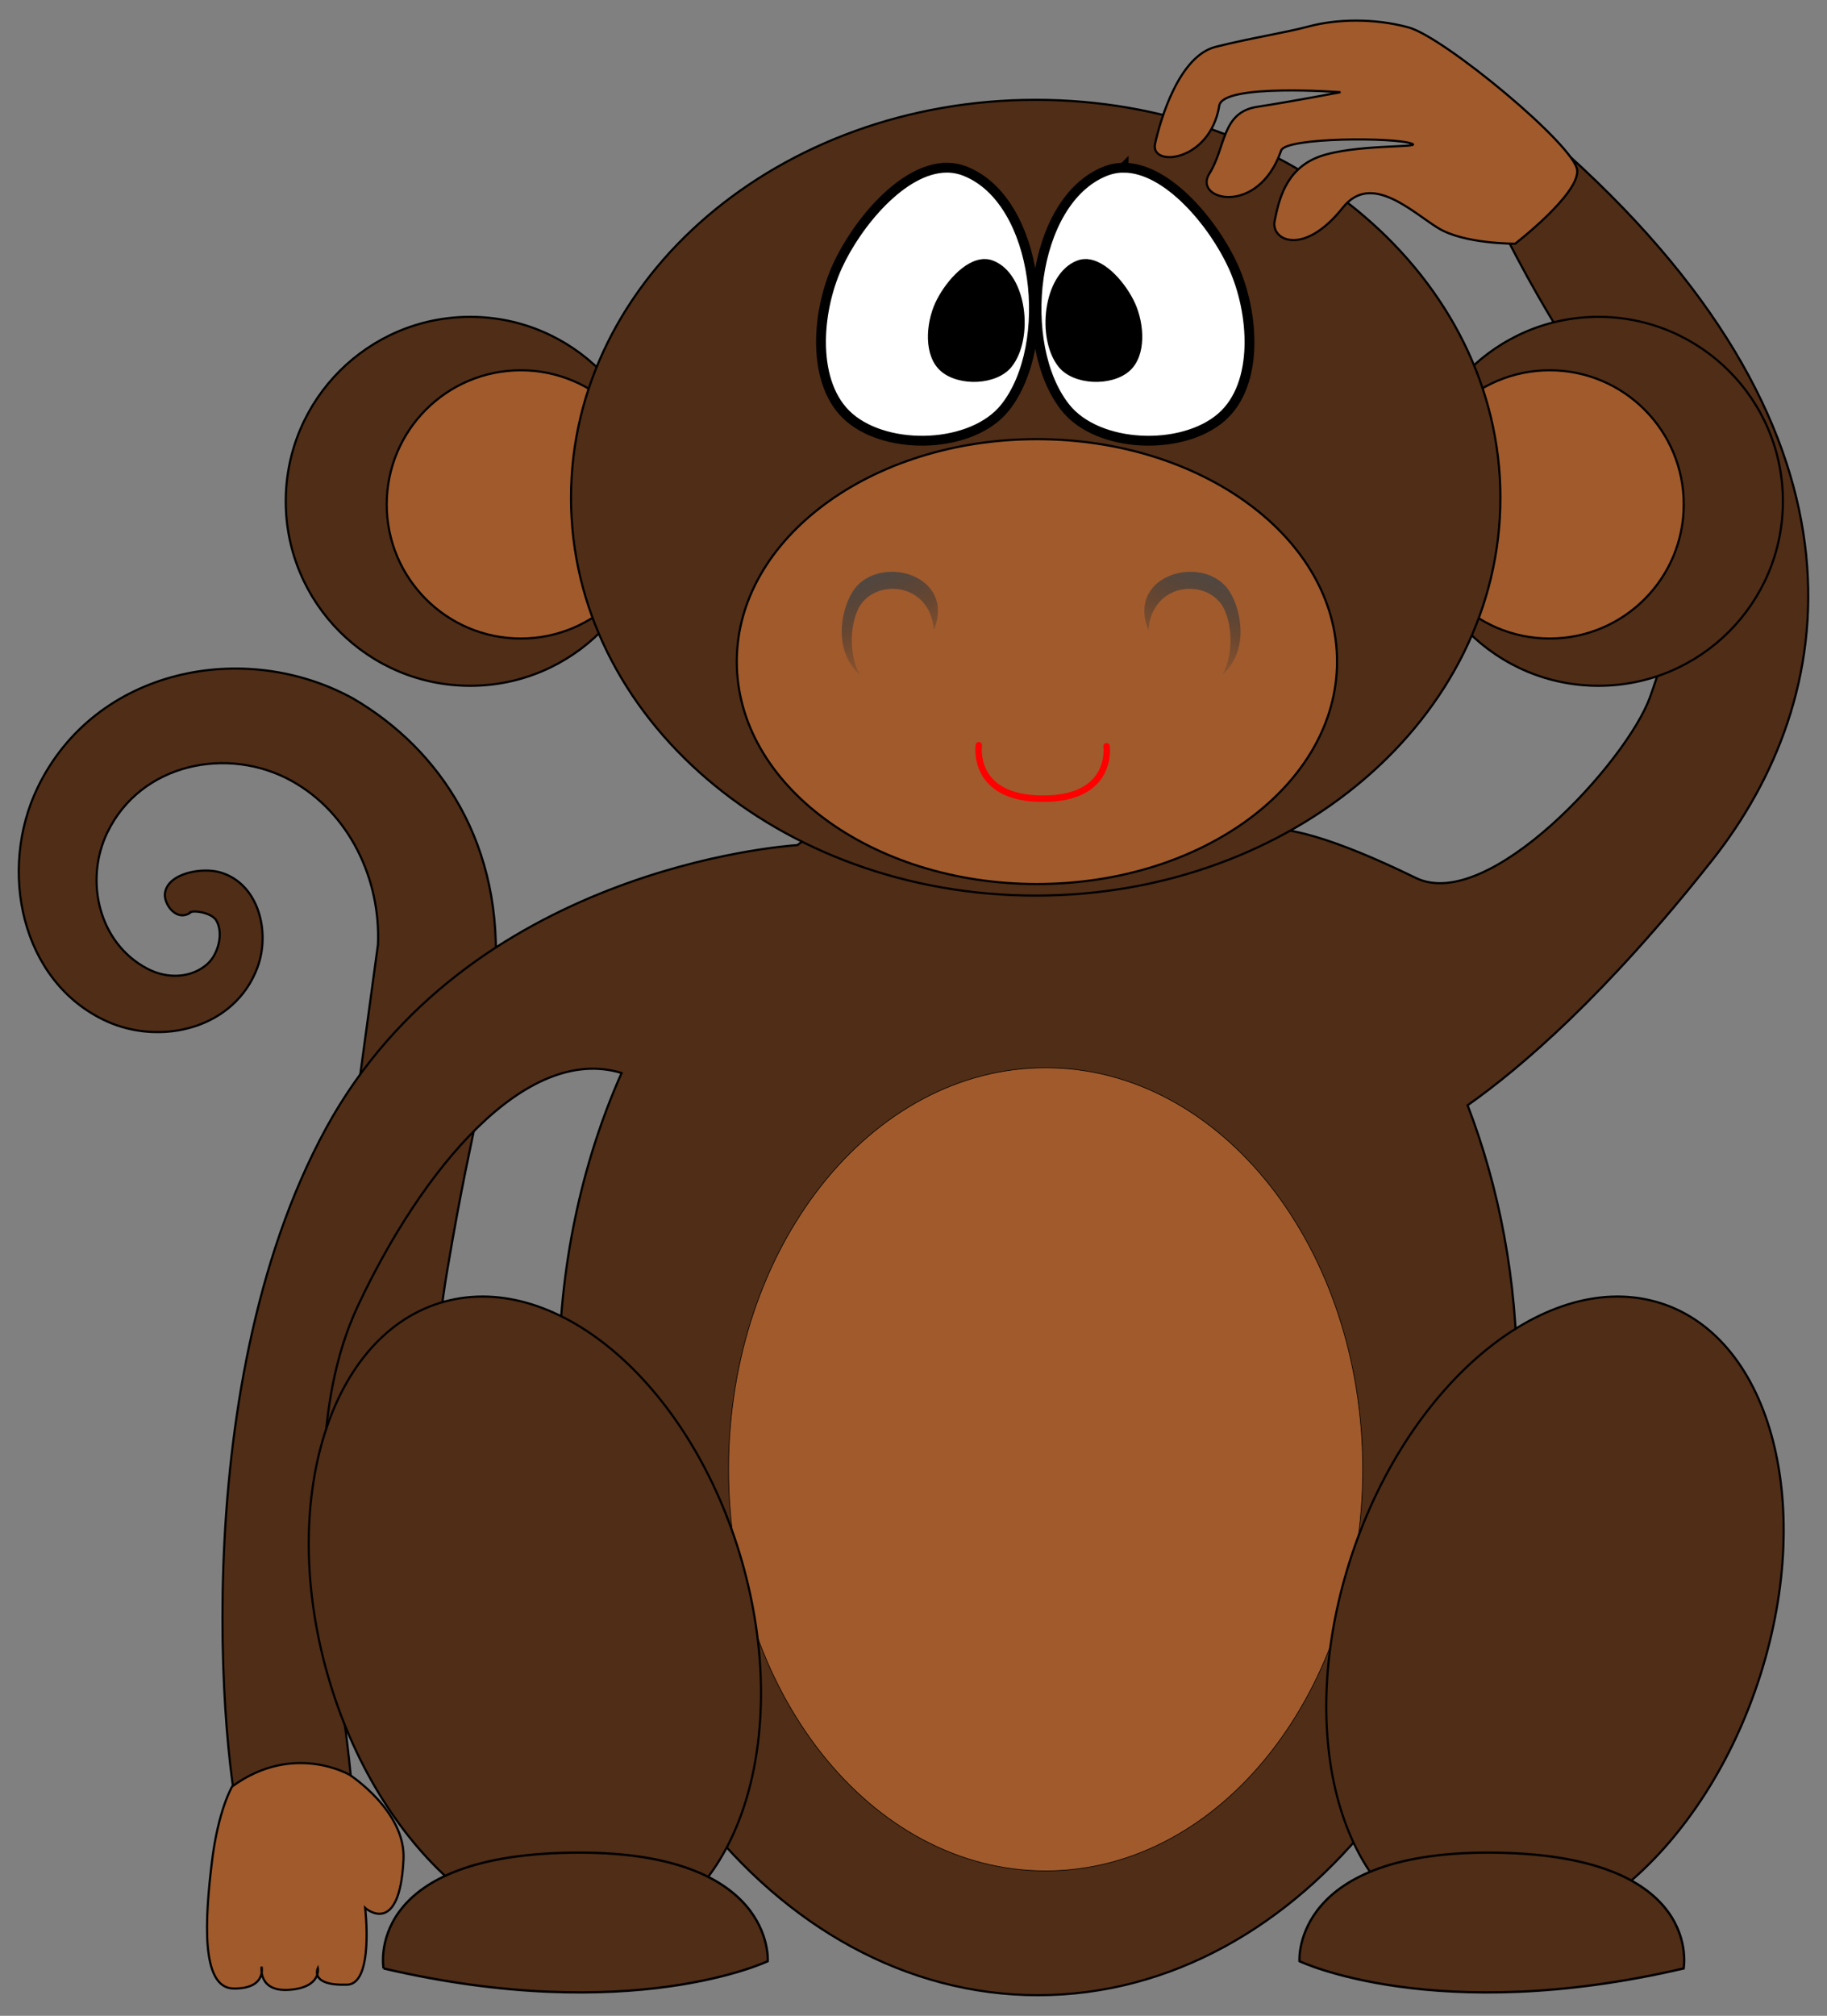 <svg xmlns="http://www.w3.org/2000/svg" viewBox="-234.632 -263.469 1388.188 1531.287"><rect x="-234.632" y="-263.469" width="1388.188" height="1531.287" fill="#808080" stroke="none"/><g transform="translate(135.38 -23.249)"><path fill="#502D16" stroke="#000" stroke-width="1.642" d="M-226.248 453.386c1.69-2.688 16.805-.648 20.54 5.553 5.742 9.535 1.59 25.564-6.575 32.984-11.526 10.476-29.75 12.215-45.955 3.641-36.956-19.551-47.713-67.116-30.254-103.319 25.488-52.855 91.695-65.917 139.81-39.41 43.89 24.18 68.316 74.899 65.791 125.44l.051-.944s-34.723 256.002-40.326 292.823c-48.773 320.577 327.902 425.373 380.8 323.024 82.23-159.106-357.66 46.083-288.06-366.972C-8.122 593.77-1.85 605.66 5.969 503.476c7.817-102.183-41.813-174.543-107.563-212.99-82.535-45.47-196.107-23.064-239.825 67.604-29.95 62.102-13.114 147.17 51.9 177.237 41.342 19.118 97.893 6.17 115.188-40.803 9.849-26.751.952-63.675-28.532-72.093-14.011-4-39.854.773-41.821 15.97-1.064 8.219 8.93 22.135 19.627 14.455"/><path fill="#502D16" stroke="#000" stroke-width="1.642" stroke-linecap="round" d="M821.664-122.389c-3.445 19.11-29.24 25.82-47.37 61.74 88.47 175.596 165.724 194.433 109.36 350.123-17.638 48.744-122.713 164.149-177.878 137.231-63.343-30.891-100.968-40.647-120.857-36.64-49.842-32.985-106.38-51.63-166.283-51.63-66.643 0-129.078 23.102-182.804 63.33-11.931.78-250.878 18.714-358.022 214.945-109.902 201.264-77.773 504.548-61.689 543.142 16.084 38.597 32.208 93.72 72.416 35.822 40.2-57.891-56.778-294.218 13.387-443.882 48.77-104.023 127.644-199.145 200.36-176.908-30.374 68.411-47.728 147.644-47.728 232.073 0 258.729 163.008 468.467 364.082 468.467S782.72 1065.686 782.72 806.957c0-74.524-13.557-144.987-37.619-207.554 40.463-28.49 104.899-83.654 186.04-186.45 95.763-121.32 130.539-318.147-109.469-535.342h-.008zM127.38 140.61c0 77.393-62.739 140.132-140.132 140.132s-140.133-62.739-140.133-140.133S-90.145.477-12.752.477 127.38 63.216 127.38 140.609z"/><path fill="#502D16" stroke="#000" stroke-width="1.642" stroke-linecap="round" d="M984.662 140.61c0 77.393-62.74 140.132-140.133 140.132S704.397 218.003 704.397 140.61 767.136.477 844.529.477s140.133 62.739 140.133 140.132z"/><path fill="#A05A2C" stroke="#000" stroke-width="1.642" stroke-linecap="round" d="M127.604 142.948c0 56.272-45.617 101.89-101.889 101.89s-101.89-45.618-101.89-101.89S-30.556 41.06 25.716 41.06s101.89 45.617 101.89 101.89zM909.34 142.948c0 56.272-45.617 101.89-101.889 101.89s-101.89-45.618-101.89-101.89S751.18 41.06 807.452 41.06s101.89 45.617 101.89 101.89z"/><path fill="#502D16" stroke="#000" stroke-width="1.642" stroke-linecap="round" d="M770.013 137.867c0 166.923-158.078 302.25-353.078 302.25S63.856 304.794 63.856 137.866s158.078-302.25 353.079-302.25 353.078 135.321 353.078 302.25z"/><path fill="#A05A2C" stroke="#000" stroke-width=".493" stroke-linecap="round" stroke-linejoin="round" d="M665.415 875.95c0 168.468-107.863 305.042-240.926 305.042-133.058 0-240.926-136.57-240.926-305.042S291.426 570.91 424.49 570.91c133.058 0 240.926 136.568 240.926 305.04z"/><path fill="#502D16" stroke="#000" stroke-width="1.642" stroke-linecap="round" d="M193.806 946.148c37.968 132.897-1.734 259.9-88.667 283.669-86.94 23.771-188.191-64.695-226.158-197.588-37.968-132.898 1.734-259.9 88.667-283.669 86.94-23.772 188.192 64.694 226.158 197.588zM655.438 946.148c-42.177 132.897-6.498 259.9 79.682 283.669 86.188 23.771 190.241-64.695 232.417-197.588 42.178-132.898 6.5-259.9-79.681-283.669-86.188-23.772-190.241 64.694-232.418 197.588z"/><path fill="#A05A2C" stroke="#000" stroke-width="1.642" stroke-linecap="round" d="M645.904 262.353c0 93.327-102.105 168.977-228.05 168.977-125.953 0-228.05-75.656-228.05-168.977 0-93.327 102.106-168.976 228.05-168.976 125.953 0 228.05 75.656 228.05 168.976z"/><path fill="#FFF" stroke="#000" stroke-width="7.471" d="M349.436-112.83c-33.623.012-68.568 42.737-83.245 74.93-15.909 34.892-19.979 89.544 8.982 114.681 29.88 25.934 93.897 23.577 118.506-7.401 37.71-47.466 26.26-156.654-29.939-179.389-4.685-1.895-9.5-2.83-14.304-2.827v.005zm134.308 0c-4.804-.002-9.619.932-14.305 2.827C413.24-87.275 401.793 21.913 439.5 69.386c24.61 30.978 88.627 33.335 118.507 7.401C586.967 51.652 582.898-3 566.99-37.895c-14.677-32.192-49.622-74.917-83.245-74.93v-.006z"/><path stroke="#000" stroke-width="3.245" d="M378.21-41.818c-14.605.005-29.802 18.534-36.176 32.516-6.91 15.156-8.67 38.897 3.909 49.815 12.978 11.264 40.788 10.295 51.478-3.16 16.378-20.616 11.354-68.052-13.057-77.924-2.035-.823-4.067-1.249-6.154-1.248v.002zm76.51 0c-2.087 0-4.12.425-6.155 1.248-24.41 9.871-29.435 57.306-13.056 77.924 10.689 13.455 38.498 14.424 51.478 3.16 12.579-10.918 10.818-34.66 3.908-49.814-6.375-13.983-21.571-32.511-36.175-32.516v-.002z"/><path fill="#502D16" stroke="#000" stroke-width="1.755" d="M-78.576 1255.109s-15.693-85.178 141.236-87.926c156.929-2.748 150.652 82.43 150.652 82.43s-103.573 49.458-291.886 5.496h-.002zM909.248 1255.109s15.693-85.178-141.237-87.926c-156.928-2.748-150.651 82.43-150.651 82.43s103.573 49.458 291.886 5.496h.002z"/><linearGradient id="a" gradientUnits="userSpaceOnUse" x1="148.847" y1="723.882" x2="183.056" y2="634.508" gradientTransform="matrix(1 0 0 -1 139.207 910.459)"><stop offset="0" stop-color="#4a4a4a"/><stop offset=".5" stop-color="#333" stop-opacity=".498"/><stop offset="1" stop-color="#333" stop-opacity="0"/></linearGradient><path fill="url(#a)" d="M283.251 272.256c-7.356-13.13-8.185-33.82-1.74-48.71 10.748-24.837 54.907-22.943 58.11 14.681 17.153-42.995-43.878-58.548-62.055-28.55-9.14 15.084-14.079 44.84 5.684 62.579h.001z"/><linearGradient id="b" gradientUnits="userSpaceOnUse" x1="-1567.015" y1="723.88" x2="-1532.806" y2="634.506" gradientTransform="rotate(180 -506.47 455.23)"><stop offset="0" stop-color="#4a4a4a"/><stop offset=".5" stop-color="#333" stop-opacity=".498"/><stop offset="1" stop-color="#333" stop-opacity="0"/></linearGradient><path fill="url(#b)" d="M558.879 272.256c7.356-13.13 8.185-33.82 1.74-48.71-10.748-24.837-54.907-22.943-58.11 14.681-17.153-42.995 43.878-58.548 62.055-28.55 9.14 15.084 14.08 44.84-5.684 62.579h-.001z"/><path fill="none" stroke="red" stroke-width="4.927" stroke-linecap="round" stroke-linejoin="round" d="M373.693 325.91s-5.97 40.613 48.798 40.613c53.989 0 48.278-39.852 48.278-39.852"/><path fill="#A05A2C" stroke="#000" stroke-width="1.642" d="M-193.587 1116.86s-10.686 17.485-15.543 58.287c-4.857 40.801-8.812 94.874 16.515 95.202 25.328.33 21.371-16.515 21.371-16.515s-2.914 19.429 21.372 17.486 21.371-16.515 21.371-16.515-6.8 13.6 22.343 12.629c20.482-.683 13.6-58.287 13.6-58.287s26.23 23.314 29.145-36.916c1.768-36.527-40.801-64.116-40.801-64.116s-42.744-25.258-89.374 8.744h.001zM700.215-219.414c26.95 7.31 127.346 90.418 128.205 108.855.86 18.438-47.193 55.455-47.193 55.455s-38.58.329-58.438-11.827c-19.859-12.155-50.908-42.778-72.478-15.59-29.73 37.478-54.906 24.954-51.817 10.096 2.92-14.051 7.578-39.165 33.829-48.778 26.248-9.613 78.119-6.717 70.64-9.787-12.42-5.099-96.035-4.97-99.507 5.07-17.519 50.653-67.295 37.718-54.613 17.677 12.681-20.04 9.223-46.633 36.258-50.811 27.036-4.177 63.395-11.106 63.395-11.106s-89.333-6.836-92.063 10.151c-6.903 42.987-52.832 47.206-48.78 28.9 4.225-19.076 18.35-66.594 46.036-73.543 27.39-6.874 51.452-10.382 71.366-15.65 19.913-5.268 48.209-6.422 75.16.887v0z"/></g></svg>